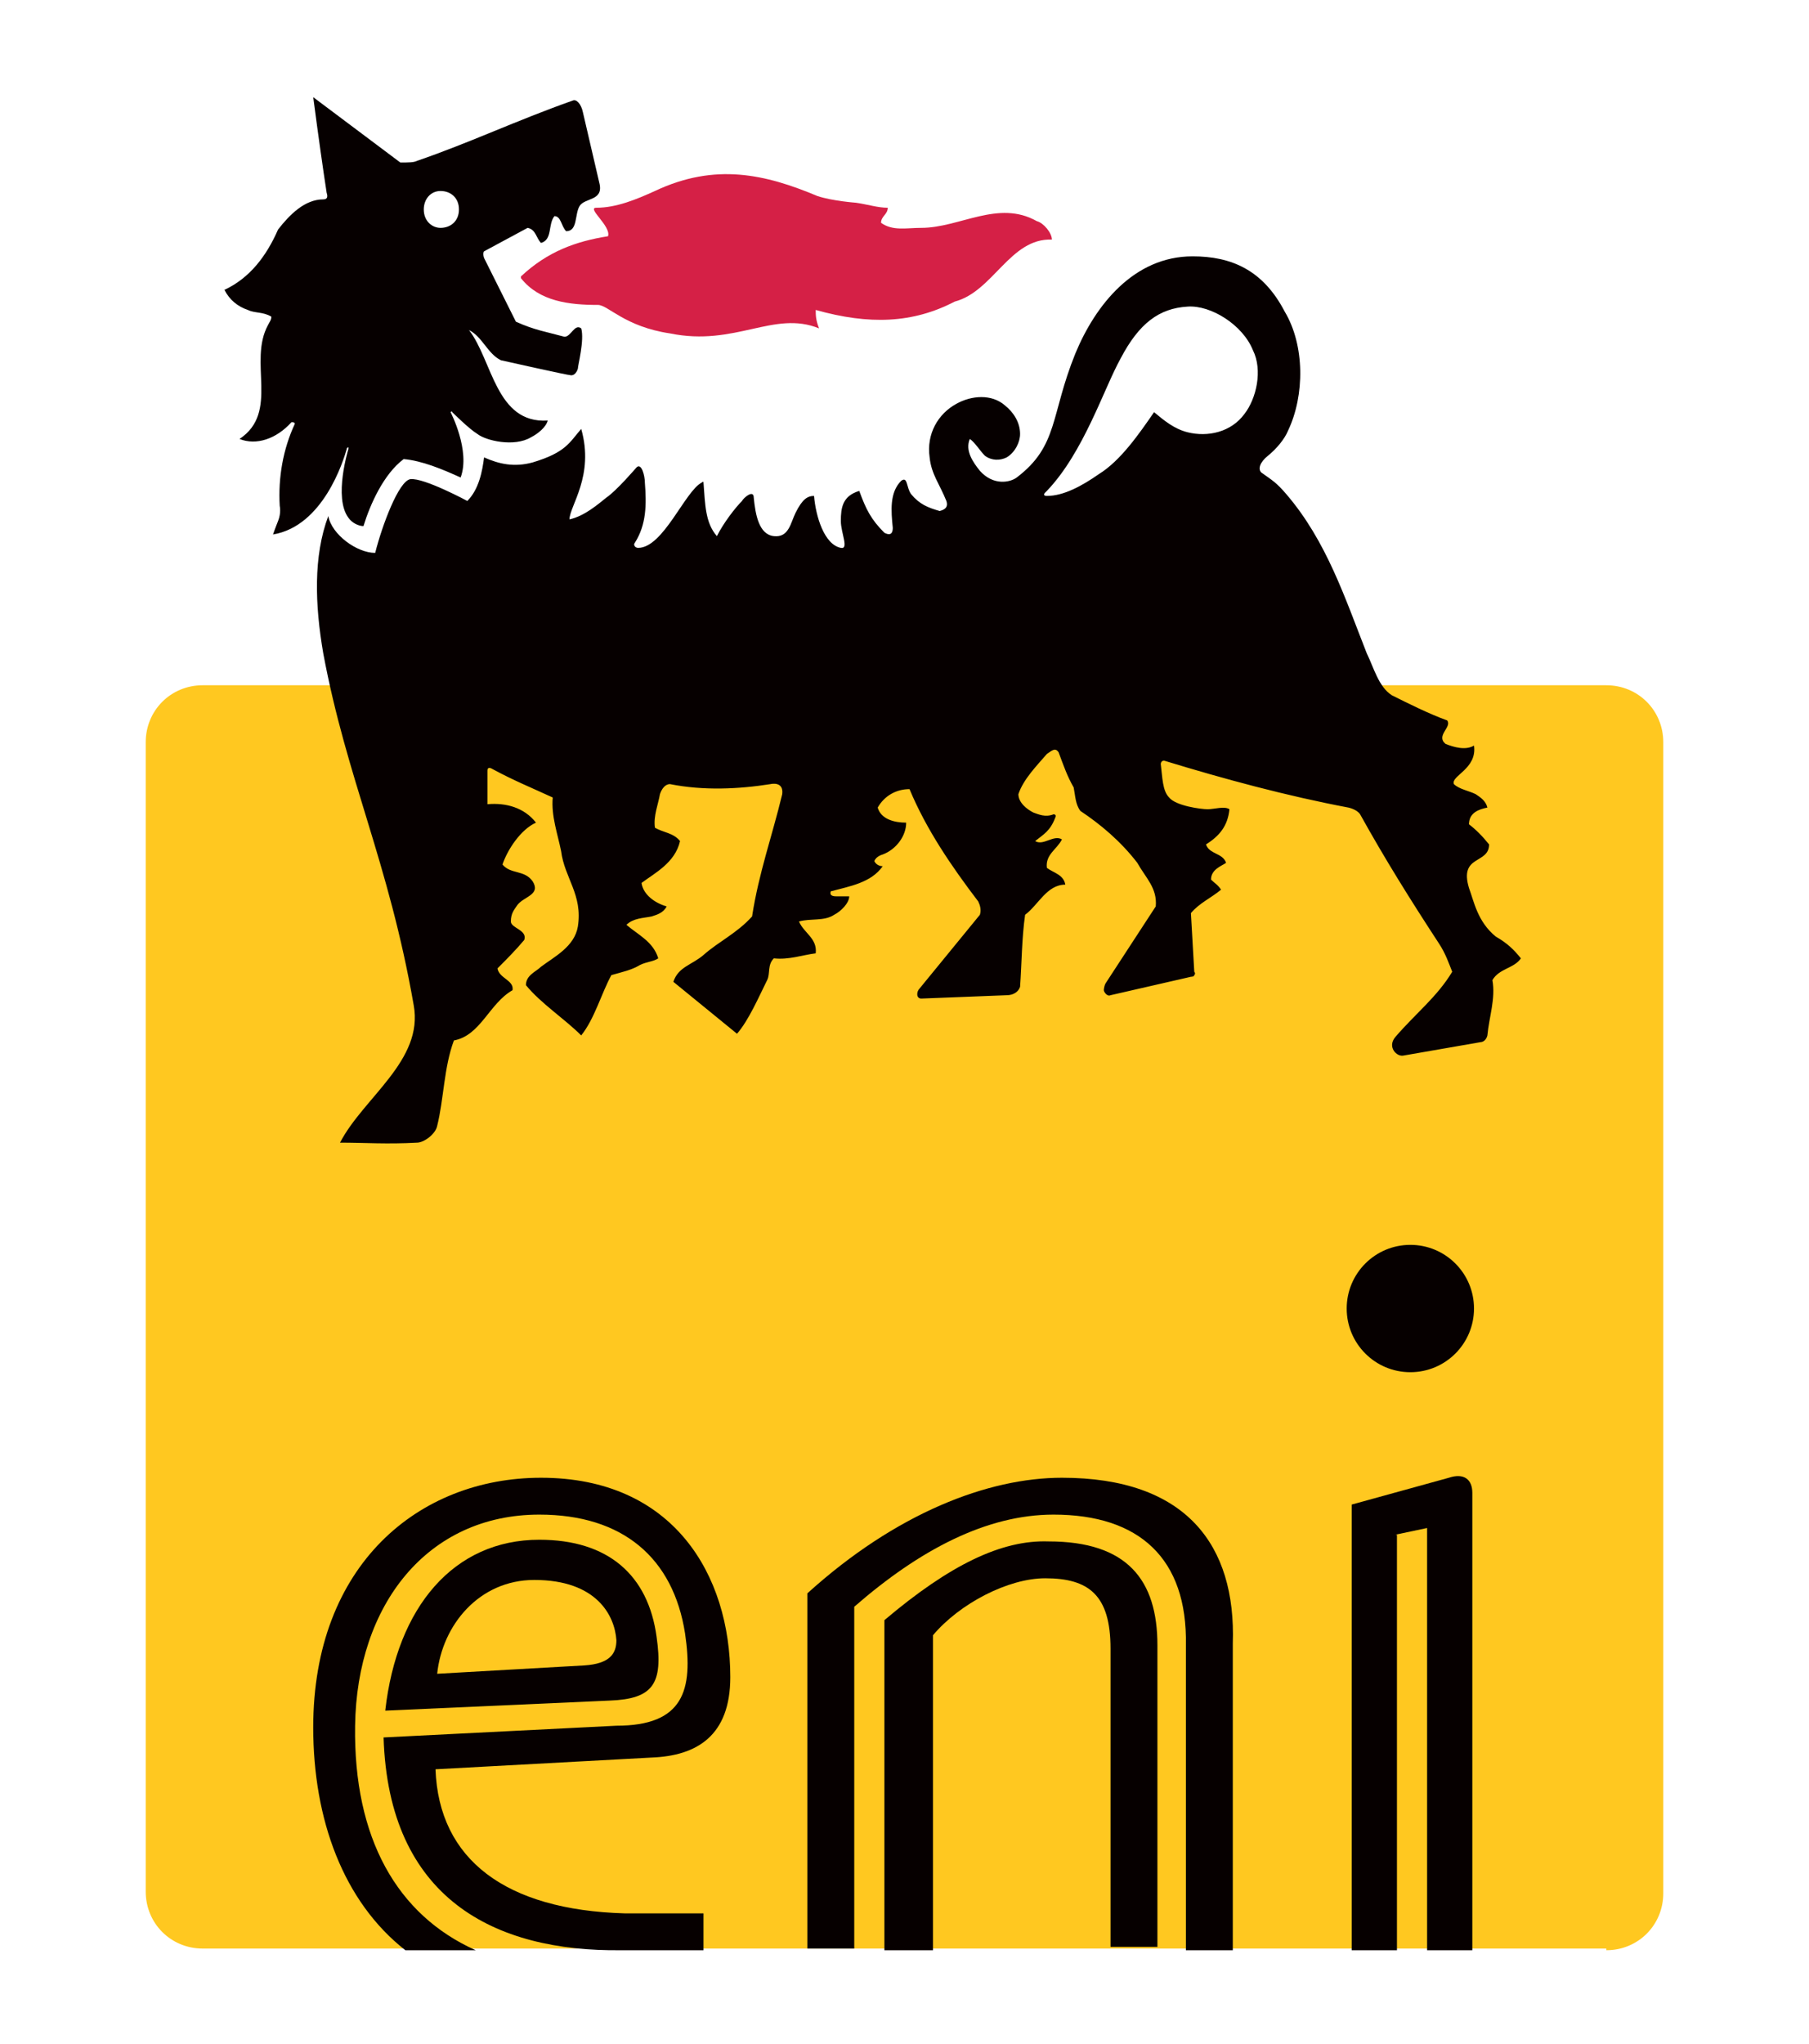 <?xml version="1.0" encoding="utf-8"?>
<!-- Generator: Adobe Illustrator 27.6.1, SVG Export Plug-In . SVG Version: 6.00 Build 0)  -->
<svg version="1.1" xmlns="http://www.w3.org/2000/svg" xmlns:xlink="http://www.w3.org/1999/xlink" x="0px" y="0px"
	 viewBox="0 0 108 122" style="enable-background:new 0 0 108 122;" xml:space="preserve">
<style type="text/css">
	.st0{fill-rule:evenodd;clip-rule:evenodd;fill:#FFC820;}
	.st1{fill-rule:evenodd;clip-rule:evenodd;fill:#D52046;}
	.st2{fill-rule:evenodd;clip-rule:evenodd;fill:#060000;}
</style>
<g id="Background">
</g>
<g id="Guides">
</g>
<g id="Foreground">
	<g>
		<path class="st0" d="M95.9,116.4c1.9,0,3.4-1.5,3.4-3.4V44.3c0-1.9-1.5-3.4-3.4-3.4H12.1c-1.9,0-3.4,1.5-3.4,3.4v68.6
			c0,1.9,1.5,3.4,3.4,3.4H95.9z"/>
		<path class="st1" d="M62.8,14.3c0-0.4-0.5-1-0.9-1.1c-2.3-1.3-4.6,0.4-6.9,0.4c-0.9,0-1.7,0.2-2.4-0.3c0-0.4,0.4-0.5,0.4-0.9
			c-0.6,0-1.2-0.2-1.9-0.3c0,0-1.4-0.1-2.3-0.4c-3.1-1.3-6.1-2-9.7-0.3c-1.1,0.5-2.3,1-3.5,1c-0.6,0,0.9,1.1,0.7,1.7
			c-1.9,0.3-3.6,0.9-5.2,2.4v0.1c1.1,1.4,2.9,1.6,4.6,1.6c0.6,0,1.6,1.3,4.3,1.7c3.9,0.8,6.2-1.4,8.9-0.3c-0.2-0.5-0.2-0.8-0.2-1.1
			c3.2,0.9,5.8,0.8,8.3-0.5C59.3,17.4,60.3,14.2,62.8,14.3z"/>
		<path class="st2" d="M21.2,103c0.1-7.2,4.3-12.6,11-12.6c5,0,8,2.6,8.7,7.1c0.5,3.4-0.1,5.5-4.1,5.5l-13.9,0.7
			c0.3,9.6,6.6,12.8,14.2,12.7H42l0-2.2h-4.7c-7.1-0.2-11.1-3.2-11.3-8.6l12.9-0.7c2.7-0.1,4.7-1.3,4.7-4.8
			c0-6.1-3.4-11.9-11.3-11.9c-7.3,0-13.6,5.2-13.6,14.9c0,5.5,1.8,10.4,5.5,13.3h4.2C23.7,114.3,21.1,109.7,21.2,103z"/>
		<path class="st2" d="M54.4,29.5c-0.3-0.4-0.2-1.1-0.6-0.8c-0.7,0.7-0.6,1.8-0.5,2.8c0,0.5-0.3,0.4-0.5,0.3
			c-0.8-0.8-1.1-1.4-1.5-2.5c-1,0.3-1.1,1-1.1,1.8c0,0.7,0.5,1.7,0,1.6c-1-0.2-1.5-1.9-1.6-3.1c-0.4,0-0.7,0.2-1.1,1
			c-0.3,0.6-0.4,1.5-1.3,1.4c-0.9-0.1-1.1-1.3-1.2-2.3c0-0.5-0.6,0-0.7,0.2c-0.4,0.4-1.1,1.3-1.5,2.1c-0.7-0.8-0.7-1.9-0.8-3.2
			c0-0.1-0.1,0-0.1,0c-1,0.5-2.3,3.9-3.8,3.9c-0.2,0-0.3-0.2-0.2-0.3c0.7-1.1,0.7-2.3,0.6-3.6c0-0.4-0.2-1.2-0.5-0.9
			c0,0-1.2,1.4-1.8,1.8c-0.5,0.4-1.3,1.1-2.2,1.3c0-0.8,1.5-2.6,0.7-5.4c-0.7,0.8-0.9,1.4-2.9,2c-1.1,0.3-2,0.1-2.9-0.3
			c-0.1,0.8-0.3,1.9-1,2.6c0,0-2.6-1.4-3.4-1.3c-0.7,0.1-1.7,2.8-2.1,4.4c-1.1,0-2.6-1.1-2.8-2.2c-0.9,2.4-0.8,5.3-0.3,8.2
			c1.4,7.5,3.9,12.4,5.4,21c0.6,3.3-3,5.5-4.4,8.2c1.5,0,2.8,0.1,4.6,0c0.4,0,1.1-0.5,1.2-1c0.4-1.6,0.4-3.5,1-5.1
			c1.6-0.3,2.1-2.2,3.5-3c0.1-0.6-0.8-0.7-0.9-1.3c0.5-0.5,1.1-1.1,1.6-1.7c0.2-0.6-0.8-0.7-0.8-1.1c0-0.5,0.2-0.7,0.4-1
			c0.4-0.5,1.4-0.6,0.9-1.4c-0.5-0.7-1.3-0.4-1.8-1c0.3-0.9,1.1-2.1,2-2.5c-0.7-0.9-1.8-1.2-2.9-1.1v-2c0-0.3,0.3-0.1,0.3-0.1
			c1.3,0.7,2.3,1.1,3.6,1.7c-0.1,1.1,0.3,2.2,0.5,3.2c0.2,1.6,1.3,2.6,1,4.5c-0.2,1.2-1.4,1.8-2.2,2.4c-0.3,0.3-0.9,0.5-0.9,1.1
			c0.9,1.1,2.3,2,3.3,3c0.8-1,1.2-2.5,1.8-3.6c0.7-0.2,1.2-0.3,1.7-0.6c0.4-0.2,0.8-0.2,1.1-0.4c-0.3-1-1.2-1.4-1.9-2
			c0.4-0.4,1-0.4,1.5-0.5c0.3-0.1,0.7-0.2,0.9-0.6c-0.7-0.2-1.4-0.7-1.5-1.4c0.8-0.6,2-1.2,2.3-2.5c-0.4-0.5-1-0.5-1.5-0.8
			c-0.1-0.7,0.2-1.4,0.3-2c0.1-0.3,0.3-0.6,0.6-0.6c2,0.4,4.1,0.3,6,0c0,0,0.8-0.2,0.7,0.6c-0.6,2.5-1.4,4.7-1.8,7.3
			c-0.9,1-2,1.5-2.9,2.3c-0.7,0.6-1.5,0.7-1.8,1.6l3.8,3.1c0.7-0.8,1.3-2.2,1.8-3.2c0.2-0.4,0-0.9,0.4-1.3c0.9,0.1,1.7-0.2,2.5-0.3
			c0.1-0.9-0.7-1.2-1-1.9c0.7-0.2,1.5,0,2.1-0.4c0.4-0.2,0.9-0.7,0.9-1.1H50c-0.2,0-0.5,0-0.4-0.3c1.1-0.3,2.4-0.5,3.1-1.5
			c-0.2,0-0.4-0.1-0.5-0.3c0.1-0.3,0.5-0.4,0.5-0.4c0.8-0.3,1.4-1.1,1.4-1.9c-0.7,0-1.5-0.2-1.7-0.9c0.4-0.7,1.1-1.1,1.9-1.1
			c1,2.4,2.5,4.6,4.1,6.7c0.1,0.2,0.2,0.5,0.1,0.8l-3.6,4.4c-0.2,0.2-0.2,0.6,0.1,0.6l5.1-0.2c0.4,0,0.7-0.2,0.8-0.5
			c0.1-1.4,0.1-2.9,0.3-4.3c0.8-0.6,1.3-1.8,2.4-1.8c-0.1-0.6-0.7-0.7-1.1-1c-0.1-0.8,0.6-1.1,0.9-1.7c-0.5-0.3-1.1,0.4-1.6,0.1
			c0.5-0.4,0.9-0.6,1.2-1.4c0.1-0.2-0.1-0.2-0.1-0.2c-0.5,0.2-0.9,0-1.2-0.1c-0.4-0.2-0.9-0.6-0.9-1.1c0.3-0.9,1.1-1.7,1.7-2.4
			c0.3-0.2,0.5-0.4,0.7-0.1c0.3,0.8,0.5,1.4,0.9,2.1c0.1,0.5,0.1,1,0.4,1.4c1.2,0.8,2.4,1.8,3.4,3.1c0.5,0.9,1.2,1.5,1.1,2.6l-3,4.6
			c-0.1,0.2-0.1,0.4-0.1,0.4c0,0.1,0.2,0.4,0.4,0.3l4.8-1.1c0,0,0.2,0,0.2-0.1c0.1-0.1,0-0.2,0-0.2l-0.2-3.5
			c0.5-0.6,1.2-0.9,1.8-1.4c-0.2-0.3-0.4-0.4-0.6-0.6c0-0.6,0.6-0.8,0.9-1c-0.2-0.6-1-0.5-1.2-1.1c0.8-0.5,1.3-1.1,1.4-2.1
			c-0.3-0.2-0.9,0-1.3,0c-0.4,0-1.9-0.2-2.3-0.7c-0.4-0.4-0.4-1.2-0.5-2c0,0,0-0.2,0.2-0.2c3.6,1.1,7.3,2.1,11,2.8
			c0,0,0.5,0.1,0.7,0.4c1.5,2.7,3,5.1,4.7,7.7c0.4,0.6,0.6,1.2,0.8,1.7c-0.9,1.5-2.2,2.5-3.4,3.9c-0.5,0.6,0.1,1.2,0.5,1.1l4.6-0.8
			c0,0,0.3,0,0.4-0.4c0.1-1.1,0.5-2.2,0.3-3.3c0.4-0.7,1.3-0.7,1.7-1.3c-0.4-0.5-0.8-0.9-1.5-1.3C88.2,55,88,53.8,87.7,53
			c-0.6-2,1.2-1.4,1.2-2.6c-0.4-0.5-0.8-0.9-1.2-1.2c0-0.7,0.6-0.9,1.1-1c-0.1-0.4-0.4-0.6-0.7-0.8c-0.4-0.2-1-0.3-1.3-0.6
			c-0.2-0.5,1.4-0.9,1.2-2.3c-0.5,0.3-1.2,0.1-1.7-0.1c-0.6-0.5,0.4-1,0.1-1.4c-1.1-0.4-2.3-1-3.3-1.5C82.3,41,82,39.8,81.6,39
			c-1.3-3.3-2.4-6.7-4.8-9.5c-0.6-0.7-0.8-0.8-1.5-1.3c-0.2-0.2-0.1-0.6,0.4-1c0.5-0.4,1-1,1.2-1.5c1-2.1,1-5.1-0.2-7.1
			c-1.3-2.5-3.2-3.3-5.5-3.3c-3.5,0-5.8,2.9-7,5.8c-1.5,3.7-1,5.5-3.5,7.4c-0.4,0.3-1.4,0.5-2.2-0.4c-0.4-0.5-0.9-1.2-0.6-1.9
			c0.3,0.2,0.6,0.7,0.9,1c0.4,0.3,0.9,0.3,1.3,0.1c0.5-0.3,0.8-0.9,0.8-1.4c0-0.7-0.4-1.3-0.9-1.7c-0.8-0.7-2-0.6-2.9-0.1
			c-1.1,0.6-1.8,1.8-1.6,3.2c0.1,1,0.6,1.6,1,2.6c0.1,0.3,0,0.5-0.4,0.6C55.4,30.3,54.9,30.1,54.4,29.5L54.4,29.5z M28.9,15
			c0,0-0.1,0.1,0,0.4l1.9,3.8c1.1,0.5,1.8,0.6,2.9,0.9c0.4,0,0.6-0.8,1-0.5c0.2,0.7-0.2,2.2-0.2,2.4c0,0-0.1,0.4-0.4,0.4
			c-0.2,0-4.2-0.9-4.2-0.9c-0.8-0.4-1.1-1.4-1.9-1.8L28,19.7c1.4,1.8,1.6,5.6,4.7,5.4c-0.1,0.4-0.6,0.8-1,1c-1,0.6-2.7,0.2-3.2-0.2
			C28,25.6,27,24.6,27,24.6s0-0.1-0.1,0c0,0,0,0,0,0c0,0,1.2,2.3,0.6,3.9c-1.1-0.5-2.3-1-3.4-1.1c-1.2,0.9-2,2.7-2.4,4
			c-0.3,0-0.7-0.2-0.9-0.5c-0.9-1.2,0-4.1,0-4.1s0-0.1,0-0.1c0,0-0.1,0-0.1,0.1c-0.2,0.7-1.4,4.6-4.4,5.1c0.1-0.3,0.3-0.8,0.3-0.8
			c0.2-0.5,0.1-0.9,0.1-0.9c-0.1-1.7,0.2-3.4,0.9-4.9c0-0.1-0.1-0.1-0.2-0.1c-0.9,1-2.1,1.4-3.1,1c2.4-1.6,0.5-4.6,1.7-6.8
			c0.1-0.2,0.2-0.3,0.2-0.5c-0.5-0.3-1-0.2-1.4-0.4c-0.6-0.2-1.1-0.6-1.4-1.2c1.5-0.7,2.5-2,3.2-3.6c0.7-0.9,1.6-1.8,2.7-1.8
			c0.2,0,0.3-0.1,0.2-0.4c-0.2-1.3-0.5-3.4-0.8-5.7l5.2,3.9c0.5,0,0.8,0,1-0.1c3.2-1.1,5.9-2.4,9.3-3.6c0.2-0.1,0.5,0.2,0.6,0.7
			l1,4.3c0.2,1-0.9,0.8-1.2,1.3c-0.3,0.5-0.1,1.5-0.8,1.5c-0.3-0.3-0.3-0.9-0.7-0.9c-0.4,0.5-0.1,1.4-0.8,1.6
			c-0.3-0.3-0.3-0.8-0.8-0.9L28.9,15L28.9,15L28.9,15z M62.4,29.4L62.4,29.4c0.1-0.1,0.1-0.1,0.1-0.1c2.2-2.3,3.4-6.1,4.4-7.9
			c1.1-2.1,2.3-3,4-3.1c1.4-0.1,3.3,1.1,3.9,2.6c0.6,1.2,0.2,2.9-0.5,3.8c-0.8,1.1-2.2,1.4-3.4,1.1c-0.8-0.2-1.4-0.7-2-1.2
			c-0.9,1.3-2,2.9-3.3,3.7c-1,0.7-2.1,1.3-3.1,1.3C62.3,29.6,62.3,29.5,62.4,29.4L62.4,29.4z M27.4,12.5c0-0.7-0.5-1.1-1.1-1.1
			c-0.6,0-1,0.5-1,1.1c0,0.7,0.5,1.1,1,1.1C26.9,13.6,27.4,13.2,27.4,12.5L27.4,12.5z"/>
		<path class="st2" d="M52.8,96.7v19.7h2.9V97.6c1.6-1.9,4.5-3.4,6.7-3.4c2.6,0,3.9,1,3.9,4.2l0,17.8h2.8V98.2
			c0-3.9-1.8-6.2-6.5-6.2C59.8,91.9,56.7,93.4,52.8,96.7z"/>
		<path class="st2" d="M51,95.9c3.9-3.4,7.9-5.5,11.9-5.5c5.1,0,8,2.6,7.9,7.8v18.2h2.8V98.1c0.2-5.9-2.8-9.9-10.2-9.9
			c-4.4,0-9.9,2.1-15.2,6.9l0,21.2H51V95.9z"/>
		<path class="st2" d="M83.3,91.6l1.9-0.4v25.2h2.7l0-27.3c0-0.8-0.5-1.2-1.4-0.9l-5.8,1.6l0,26.6h2.7V91.6z"/>
		<path class="st2" d="M84.2,81.9c2.1,0,3.8-1.7,3.8-3.8c0-2.1-1.7-3.8-3.8-3.8c-2.1,0-3.8,1.7-3.8,3.8
			C80.4,80.2,82.1,81.9,84.2,81.9z"/>
		<path class="st2" d="M39.2,97.7c-0.5-3.7-2.9-5.8-7-5.8c-5.1,0-8.5,4-9.2,10.2l13.4-0.6C39,101.4,39.6,100.5,39.2,97.7L39.2,97.7z
			 M36.8,97.9L36.8,97.9c0,0.8-0.4,1.4-1.9,1.5l-8.8,0.5c0.3-2.9,2.5-5.6,5.8-5.6C35.6,94.3,36.7,96.4,36.8,97.9z"/>
	</g>
</g>
</svg>
